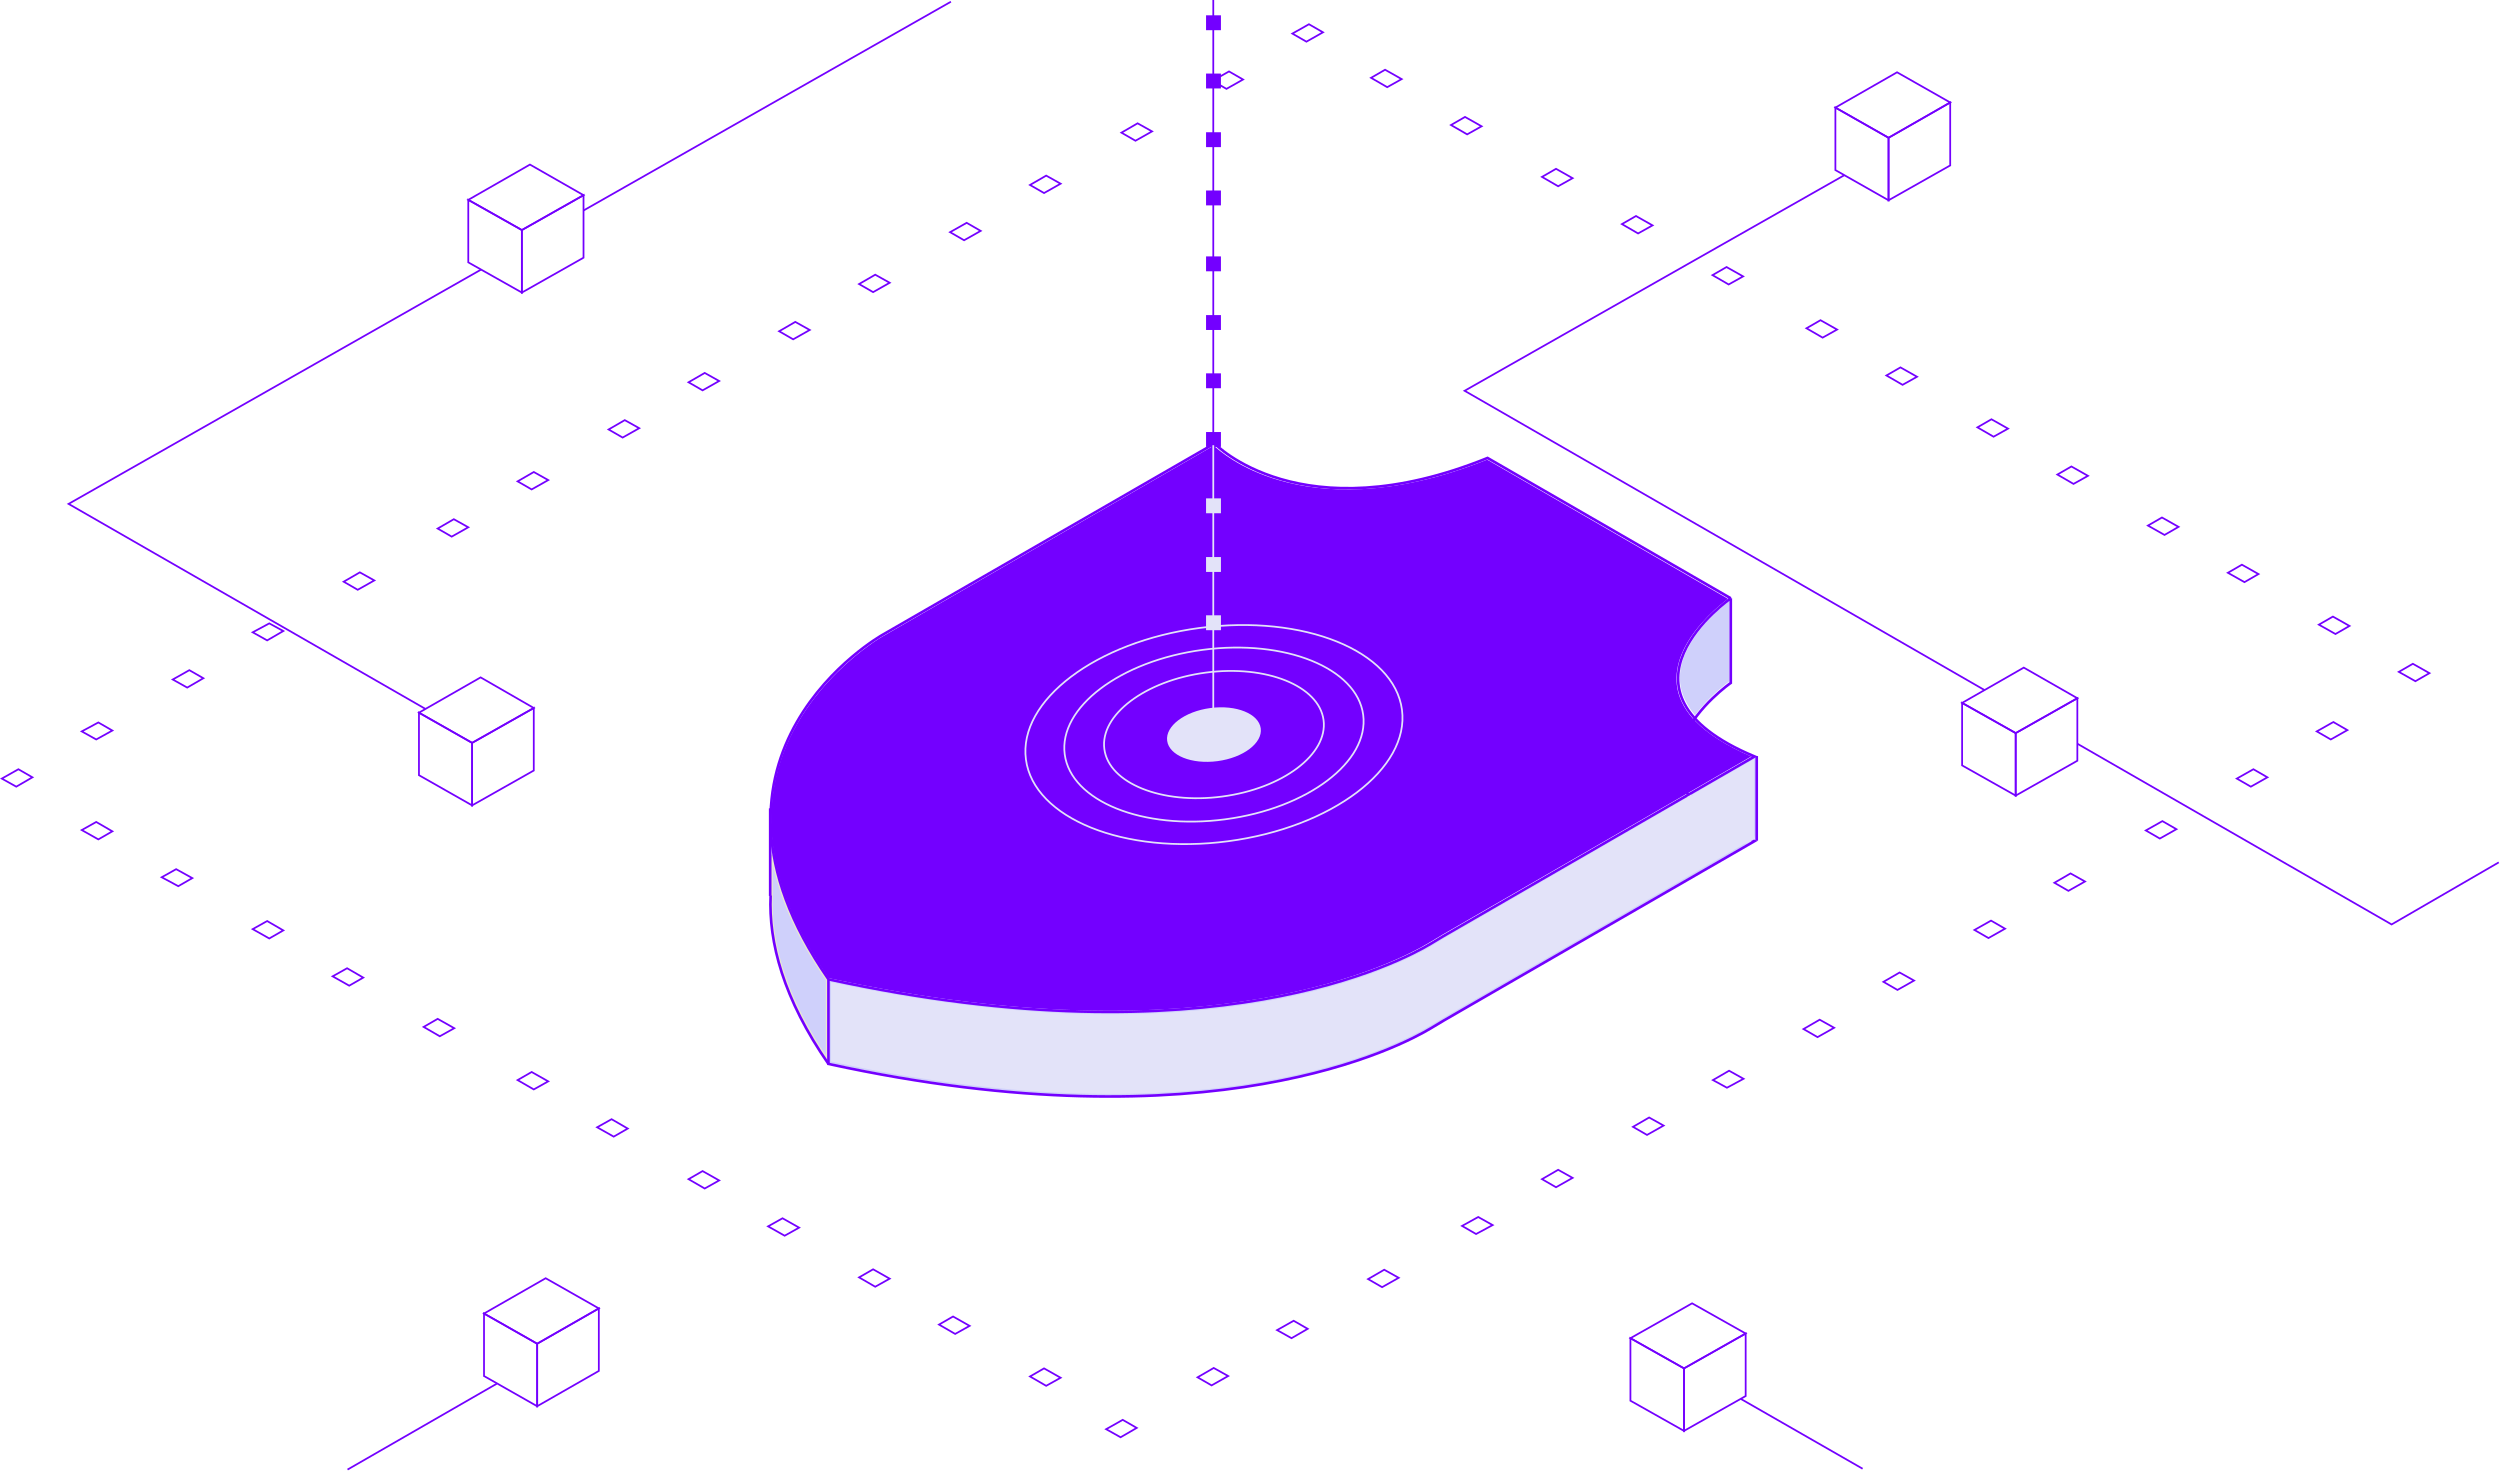 <svg width="707" height="416" viewBox="0 0 707 416" fill="none" xmlns="http://www.w3.org/2000/svg">
<path d="M346.844 25.133L351.535 22.487L347.566 20.203L342.876 22.848L346.844 25.133Z" stroke="#7300FF" stroke-width="0.5" stroke-miterlimit="10"/>
<path d="M369.452 11.785L374.142 9.14L370.174 6.855L365.483 9.5L369.452 11.785Z" stroke="#7300FF" stroke-width="0.5" stroke-miterlimit="10"/>
<path d="M321.109 39.804L325.799 37.159L321.71 34.874L317.141 37.519L321.109 39.804Z" stroke="#7300FF" stroke-width="0.5" stroke-miterlimit="10"/>
<path d="M496.32 237.142V214.174L478.161 224.636C481.408 229.326 487.541 233.535 496.32 237.142Z" fill="#E3E3F9" stroke="#CFD0FB" stroke-width="0.5" stroke-miterlimit="10"/>
<path d="M218.291 253.135C217.69 267.686 222.981 283.199 233.804 299.313V277.066C225.386 264.92 220.215 253.135 218.291 241.711V253.135Z" fill="#CFD0FB" stroke="#EAE8CF" stroke-width="0.5" stroke-miterlimit="10"/>
<path d="M477.319 225.116L408.534 264.921C407.331 265.642 406.129 266.364 405.046 267.085C398.192 271.174 369.21 286.566 314.134 286.566C292.007 286.566 265.551 284.041 234.766 277.427V300.396C342.033 323.725 394.945 296.067 404.565 290.294C405.768 289.573 406.97 288.851 408.173 288.13L495.357 237.743C486.699 234.015 480.686 229.806 477.319 225.116Z" fill="#E3E3F9" stroke="#CFD0FB" stroke-width="0.5" stroke-miterlimit="10"/>
<path d="M475.155 193.249C475.515 196.375 476.958 199.382 479.363 202.268C479.965 201.426 480.566 200.705 481.288 199.863C484.655 196.015 488.262 193.249 489.104 192.648V169.799C485.978 172.325 473.952 182.306 475.155 193.249Z" fill="#CFD0FB"/>
<path d="M217.93 253.255C217.329 266.483 221.538 282.477 234.285 300.876" stroke="#7300FF" stroke-width="0.75" stroke-miterlimit="10"/>
<path d="M217.811 228.603V253.376" stroke="#7300FF" stroke-width="0.75" stroke-miterlimit="10"/>
<path d="M489.466 169.198V193.128C489.466 193.128 451.826 219.344 496.2 237.863L408.294 288.61C407.091 289.332 405.889 290.053 404.686 290.775C396.509 295.705 342.875 324.566 234.285 300.876V276.946M489.466 169.198C489.466 169.198 451.826 195.413 496.2 213.932L408.294 264.68C407.091 265.401 405.889 266.123 404.686 266.844C396.509 271.775 342.875 300.636 234.285 276.946M489.466 169.198L420.68 129.513C367.768 150.919 343.476 125.425 343.476 125.425L249.558 179.539C249.558 179.539 190.032 212.97 234.285 276.946" stroke="#7300FF" stroke-width="0.75" stroke-miterlimit="10"/>
<path d="M496.801 213.812V237.743" stroke="#7300FF" stroke-width="0.75" stroke-miterlimit="10"/>
<path d="M495.238 213.932C488.263 210.926 482.972 207.559 479.484 203.951C479.484 203.951 478.883 203.35 478.763 203.23C476.117 200.223 474.554 196.976 474.193 193.609C473.592 188.198 475.997 182.185 481.168 176.293C483.693 173.406 486.219 171.242 487.782 170.039C488.143 169.799 488.383 169.558 488.624 169.318L420.56 129.995C393.262 140.938 373.66 139.254 361.996 135.887C350.572 132.64 344.559 127.229 343.236 126.026L249.558 180.02C249.317 180.141 225.507 193.85 219.494 219.704C215.405 237.382 220.456 256.502 234.285 276.585C234.406 276.585 234.646 276.705 234.766 276.705C341.913 299.914 394.825 272.256 404.325 266.484C405.528 265.762 406.73 265.04 407.933 264.319L476.719 224.635L495.238 213.932Z" fill="#7300FF"/>
<path d="M477.32 225.236L478.162 224.755L495.238 233.052L496.32 237.261L493.795 238.584L482.852 236.419L475.637 231.369L477.32 225.236Z" fill="#E3E3F9"/>
<path d="M344.3 215.251C351.608 214.284 357.088 210.137 356.539 205.989C355.99 201.841 349.62 199.262 342.312 200.229C335.003 201.197 329.523 205.344 330.072 209.492C330.621 213.64 336.991 216.218 344.3 215.251Z" fill="#E3E3F9"/>
<path d="M345.625 225.266C362.744 223 375.584 213.317 374.303 203.638C373.022 193.959 358.106 187.949 340.987 190.215C323.867 192.48 311.028 202.163 312.309 211.842C313.589 221.521 328.506 227.531 345.625 225.266Z" stroke="#E3E3F9" stroke-width="0.5" stroke-miterlimit="10"/>
<path d="M346.477 231.704C369.786 228.619 387.261 215.39 385.51 202.155C383.759 188.921 363.444 180.692 340.135 183.777C316.826 186.862 299.35 200.091 301.102 213.326C302.853 226.56 323.169 234.788 346.477 231.704Z" stroke="#E3E3F9" stroke-width="0.5" stroke-miterlimit="10"/>
<path d="M347.296 237.903C376.663 234.017 398.681 217.362 396.477 200.704C394.272 184.045 368.679 173.691 339.313 177.578C309.947 181.464 287.928 198.119 290.132 214.777C292.337 231.436 317.93 241.789 347.296 237.903Z" stroke="#E3E3F9" stroke-width="0.5" stroke-miterlimit="10"/>
<path d="M343.116 125.305V0" stroke="#7300FF" stroke-width="0.5" stroke-miterlimit="10"/>
<path d="M345.28 4.329H341.071V8.538H345.28V4.329Z" fill="#7300FF"/>
<path d="M345.28 20.804H341.071V25.013H345.28V20.804Z" fill="#7300FF"/>
<path d="M345.28 37.399H341.071V41.608H345.28V37.399Z" fill="#7300FF"/>
<path d="M345.28 53.874H341.071V58.083H345.28V53.874Z" fill="#7300FF"/>
<path d="M345.28 72.513H341.071V76.722H345.28V72.513Z" fill="#7300FF"/>
<path d="M345.28 89.108H341.071V93.317H345.28V89.108Z" fill="#7300FF"/>
<path d="M345.28 105.583H341.071V109.792H345.28V105.583Z" fill="#7300FF"/>
<path d="M345.28 122.178H341.071V126.387H345.28V122.178Z" fill="#7300FF"/>
<path d="M345.28 140.939H341.071V145.148H345.28V140.939Z" fill="#E3E3F9"/>
<path d="M345.28 157.534H341.071V161.742H345.28V157.534Z" fill="#E3E3F9"/>
<path d="M345.28 174.009H341.071V178.218H345.28V174.009Z" fill="#E3E3F9"/>
<path d="M147.582 65.058L165.019 55.197L149.867 46.539L132.43 56.52L147.582 65.058Z" stroke="#7300FF" stroke-width="0.5" stroke-miterlimit="10"/>
<path d="M147.582 82.735L132.43 74.197V56.52L147.582 65.058V82.735Z" stroke="#7300FF" stroke-width="0.5" stroke-miterlimit="10"/>
<path d="M147.582 82.736L165.019 72.875V55.197L147.582 65.058V82.736Z" stroke="#7300FF" stroke-width="0.5" stroke-miterlimit="10"/>
<path d="M133.512 210.085L150.949 200.224L135.917 191.565L118.48 201.546L133.512 210.085Z" stroke="#7300FF" stroke-width="0.5" stroke-miterlimit="10"/>
<path d="M133.512 227.762L118.48 219.224V201.546L133.512 210.084V227.762Z" stroke="#7300FF" stroke-width="0.5" stroke-miterlimit="10"/>
<path d="M133.513 227.762L150.95 217.901V200.224L133.513 210.085V227.762Z" stroke="#7300FF" stroke-width="0.5" stroke-miterlimit="10"/>
<path d="M151.912 380.004L169.349 370.023L154.317 361.485L136.88 371.466L151.912 380.004Z" stroke="#7300FF" stroke-width="0.5" stroke-miterlimit="10"/>
<path d="M151.912 397.682L136.88 389.144V371.467L151.912 380.005V397.682Z" stroke="#7300FF" stroke-width="0.5" stroke-miterlimit="10"/>
<path d="M151.911 397.682L169.348 387.701V370.024L151.911 380.005V397.682Z" stroke="#7300FF" stroke-width="0.5" stroke-miterlimit="10"/>
<path d="M476.238 386.979L493.675 377.118L478.523 368.58L461.086 378.441L476.238 386.979Z" stroke="#7300FF" stroke-width="0.5" stroke-miterlimit="10"/>
<path d="M476.238 404.657L461.086 396.119V378.441L476.238 386.98V404.657Z" stroke="#7300FF" stroke-width="0.5" stroke-miterlimit="10"/>
<path d="M476.238 404.656L493.675 394.795V377.118L476.238 386.979V404.656Z" stroke="#7300FF" stroke-width="0.5" stroke-miterlimit="10"/>
<path d="M570.036 207.319L587.473 197.458L572.321 188.8L554.884 198.781L570.036 207.319Z" stroke="#7300FF" stroke-width="0.5" stroke-miterlimit="10"/>
<path d="M570.036 224.996L554.884 216.458V198.781L570.036 207.319V224.996Z" stroke="#7300FF" stroke-width="0.5" stroke-miterlimit="10"/>
<path d="M570.036 224.997L587.473 215.136V197.458L570.036 207.319V224.997Z" stroke="#7300FF" stroke-width="0.5" stroke-miterlimit="10"/>
<path d="M534.081 38.962L551.518 28.981L536.486 20.443L519.049 30.424L534.081 38.962Z" stroke="#7300FF" stroke-width="0.5" stroke-miterlimit="10"/>
<path d="M534.081 56.64L519.049 48.102V30.424L534.081 38.962V56.64Z" stroke="#7300FF" stroke-width="0.5" stroke-miterlimit="10"/>
<path d="M534.08 56.639L551.517 46.779V28.981L534.08 38.962V56.639Z" stroke="#7300FF" stroke-width="0.5" stroke-miterlimit="10"/>
<path d="M136.038 76.242L19.391 142.502L120.284 200.465" stroke="#7300FF" stroke-width="0.5" stroke-miterlimit="10"/>
<path d="M268.918 0.481L165.019 59.526" stroke="#7300FF" stroke-width="0.5" stroke-miterlimit="10"/>
<path d="M521.574 49.545L414.187 110.514L561.258 195.173" stroke="#7300FF" stroke-width="0.5" stroke-miterlimit="10"/>
<path d="M587.474 210.326L676.342 261.434L706.646 243.877" stroke="#7300FF" stroke-width="0.5" stroke-miterlimit="10"/>
<path d="M492.352 395.638L526.744 415.359" stroke="#7300FF" stroke-width="0.5" stroke-miterlimit="10"/>
<path d="M98.277 415.6L140.487 391.309" stroke="#7300FF" stroke-width="0.5" stroke-miterlimit="10"/>
<path d="M272.647 67.944L277.337 65.299L273.369 63.014L268.679 65.659L272.647 67.944Z" stroke="#7300FF" stroke-width="0.5" stroke-miterlimit="10"/>
<path d="M295.255 54.595L299.944 51.95L295.856 49.665L291.286 52.31L295.255 54.595Z" stroke="#7300FF" stroke-width="0.5" stroke-miterlimit="10"/>
<path d="M224.304 95.963L228.994 93.318L224.906 91.033L220.336 93.679L224.304 95.963Z" stroke="#7300FF" stroke-width="0.5" stroke-miterlimit="10"/>
<path d="M246.913 82.614L251.603 79.969L247.514 77.684L242.944 80.33L246.913 82.614Z" stroke="#7300FF" stroke-width="0.5" stroke-miterlimit="10"/>
<path d="M176.083 123.742L180.773 121.096L176.684 118.811L172.114 121.457L176.083 123.742Z" stroke="#7300FF" stroke-width="0.5" stroke-miterlimit="10"/>
<path d="M198.69 110.394L203.38 107.748L199.291 105.464L194.722 108.109L198.69 110.394Z" stroke="#7300FF" stroke-width="0.5" stroke-miterlimit="10"/>
<path d="M127.74 151.761L132.43 149.115L128.341 146.83L123.771 149.476L127.74 151.761Z" stroke="#7300FF" stroke-width="0.5" stroke-miterlimit="10"/>
<path d="M150.347 138.413L155.037 135.767L150.949 133.483L146.379 136.128L150.347 138.413Z" stroke="#7300FF" stroke-width="0.5" stroke-miterlimit="10"/>
<path d="M101.163 166.793L105.854 164.147L101.765 161.862L97.195 164.508L101.163 166.793Z" stroke="#7300FF" stroke-width="0.5" stroke-miterlimit="10"/>
<path d="M52.942 194.451L57.512 191.806L53.544 189.521L48.853 192.166L52.942 194.451Z" stroke="#7300FF" stroke-width="0.5" stroke-miterlimit="10"/>
<path d="M75.55 181.103L80.119 178.457L76.151 176.293L71.461 178.818L75.55 181.103Z" stroke="#7300FF" stroke-width="0.5" stroke-miterlimit="10"/>
<path d="M4.6 222.471L9.169 219.826L5.201 217.541L0.511 220.187L4.6 222.471Z" stroke="#7300FF" stroke-width="0.5" stroke-miterlimit="10"/>
<path d="M27.207 209.123L31.776 206.598L27.808 204.313L23.118 206.838L27.207 209.123Z" stroke="#7300FF" stroke-width="0.5" stroke-miterlimit="10"/>
<path d="M659.746 174.369L664.437 177.015L660.468 179.3L655.778 176.654L659.746 174.369Z" stroke="#7300FF" stroke-width="0.5" stroke-miterlimit="10"/>
<path d="M682.354 187.717L687.044 190.363L683.076 192.647L678.386 190.002L682.354 187.717Z" stroke="#7300FF" stroke-width="0.5" stroke-miterlimit="10"/>
<path d="M611.404 146.35L616.094 148.996L612.126 151.281L607.436 148.635L611.404 146.35Z" stroke="#7300FF" stroke-width="0.5" stroke-miterlimit="10"/>
<path d="M634.011 159.698L638.701 162.343L634.733 164.628L630.043 161.983L634.011 159.698Z" stroke="#7300FF" stroke-width="0.5" stroke-miterlimit="10"/>
<path d="M563.182 118.571L567.872 121.216L563.784 123.501L559.214 120.855L563.182 118.571Z" stroke="#7300FF" stroke-width="0.5" stroke-miterlimit="10"/>
<path d="M585.789 131.92L590.48 134.565L586.391 136.85L581.821 134.204L585.789 131.92Z" stroke="#7300FF" stroke-width="0.5" stroke-miterlimit="10"/>
<path d="M514.839 90.552L519.529 93.197L515.441 95.482L510.871 92.836L514.839 90.552Z" stroke="#7300FF" stroke-width="0.5" stroke-miterlimit="10"/>
<path d="M537.448 103.9L542.138 106.546L538.049 108.831L533.479 106.185L537.448 103.9Z" stroke="#7300FF" stroke-width="0.5" stroke-miterlimit="10"/>
<path d="M488.263 75.52L492.953 78.165L488.865 80.45L484.295 77.805L488.263 75.52Z" stroke="#7300FF" stroke-width="0.5" stroke-miterlimit="10"/>
<path d="M440.042 47.741L444.732 50.387L440.643 52.672L436.073 50.026L440.042 47.741Z" stroke="#7300FF" stroke-width="0.5" stroke-miterlimit="10"/>
<path d="M462.649 61.089L467.339 63.735L463.25 66.019L458.681 63.374L462.649 61.089Z" stroke="#7300FF" stroke-width="0.5" stroke-miterlimit="10"/>
<path d="M391.699 19.722L396.389 22.368L392.3 24.653L387.73 22.007L391.699 19.722Z" stroke="#7300FF" stroke-width="0.5" stroke-miterlimit="10"/>
<path d="M414.306 33.07L418.996 35.716L414.908 38.001L410.338 35.355L414.306 33.07Z" stroke="#7300FF" stroke-width="0.5" stroke-miterlimit="10"/>
<path d="M636.538 222.471L641.228 219.826L637.259 217.541L632.569 220.187L636.538 222.471Z" stroke="#7300FF" stroke-width="0.5" stroke-miterlimit="10"/>
<path d="M659.145 209.123L663.836 206.477L659.867 204.192L655.177 206.838L659.145 209.123Z" stroke="#7300FF" stroke-width="0.5" stroke-miterlimit="10"/>
<path d="M610.803 237.142L615.494 234.496L611.525 232.211L606.835 234.857L610.803 237.142Z" stroke="#7300FF" stroke-width="0.5" stroke-miterlimit="10"/>
<path d="M562.34 265.282L567.03 262.636L563.062 260.351L558.372 262.997L562.34 265.282Z" stroke="#7300FF" stroke-width="0.5" stroke-miterlimit="10"/>
<path d="M584.948 251.934L589.638 249.288L585.549 247.003L580.979 249.649L584.948 251.934Z" stroke="#7300FF" stroke-width="0.5" stroke-miterlimit="10"/>
<path d="M513.998 293.301L518.688 290.655L514.599 288.37L510.029 291.016L513.998 293.301Z" stroke="#7300FF" stroke-width="0.5" stroke-miterlimit="10"/>
<path d="M536.605 279.953L541.295 277.307L537.206 275.023L532.637 277.668L536.605 279.953Z" stroke="#7300FF" stroke-width="0.5" stroke-miterlimit="10"/>
<path d="M465.776 320.959L470.466 318.314L466.377 316.029L461.808 318.674L465.776 320.959Z" stroke="#7300FF" stroke-width="0.5" stroke-miterlimit="10"/>
<path d="M488.383 307.611L493.073 305.086L488.984 302.801L484.415 305.446L488.383 307.611Z" stroke="#7300FF" stroke-width="0.5" stroke-miterlimit="10"/>
<path d="M417.433 348.979L422.123 346.454L418.034 344.169L413.465 346.694L417.433 348.979Z" stroke="#7300FF" stroke-width="0.5" stroke-miterlimit="10"/>
<path d="M440.042 335.75L444.732 333.105L440.643 330.82L436.073 333.466L440.042 335.75Z" stroke="#7300FF" stroke-width="0.5" stroke-miterlimit="10"/>
<path d="M390.857 364.01L395.547 361.365L391.458 359.08L386.889 361.725L390.857 364.01Z" stroke="#7300FF" stroke-width="0.5" stroke-miterlimit="10"/>
<path d="M342.635 391.79L347.326 389.144L343.237 386.859L338.667 389.505L342.635 391.79Z" stroke="#7300FF" stroke-width="0.5" stroke-miterlimit="10"/>
<path d="M365.243 378.441L369.813 375.795L365.844 373.51L361.154 376.156L365.243 378.441Z" stroke="#7300FF" stroke-width="0.5" stroke-miterlimit="10"/>
<path d="M316.9 406.461L321.47 403.815L317.502 401.531L312.812 404.176L316.9 406.461Z" stroke="#7300FF" stroke-width="0.5" stroke-miterlimit="10"/>
<path d="M295.255 386.979L299.944 389.625L295.856 391.91L291.286 389.264L295.255 386.979Z" stroke="#7300FF" stroke-width="0.5" stroke-miterlimit="10"/>
<path d="M246.913 358.96L251.603 361.606L247.514 363.89L242.944 361.245L246.913 358.96Z" stroke="#7300FF" stroke-width="0.5" stroke-miterlimit="10"/>
<path d="M269.52 372.308L274.21 374.953L270.121 377.238L265.552 374.593L269.52 372.308Z" stroke="#7300FF" stroke-width="0.5" stroke-miterlimit="10"/>
<path d="M198.69 331.182L203.38 333.827L199.291 336.112L194.722 333.466L198.69 331.182Z" stroke="#7300FF" stroke-width="0.5" stroke-miterlimit="10"/>
<path d="M221.299 344.529L225.989 347.175L221.9 349.46L217.21 346.814L221.299 344.529Z" stroke="#7300FF" stroke-width="0.5" stroke-miterlimit="10"/>
<path d="M150.347 303.161L155.037 305.807L150.949 308.092L146.379 305.446L150.347 303.161Z" stroke="#7300FF" stroke-width="0.5" stroke-miterlimit="10"/>
<path d="M172.956 316.51L177.525 319.156L173.557 321.441L168.867 318.795L172.956 316.51Z" stroke="#7300FF" stroke-width="0.5" stroke-miterlimit="10"/>
<path d="M123.772 288.13L128.462 290.775L124.373 293.06L119.804 290.414L123.772 288.13Z" stroke="#7300FF" stroke-width="0.5" stroke-miterlimit="10"/>
<path d="M75.55 260.471L80.119 263.117L76.151 265.401L71.461 262.756L75.55 260.471Z" stroke="#7300FF" stroke-width="0.5" stroke-miterlimit="10"/>
<path d="M98.157 273.82L102.727 276.466L98.758 278.75L94.068 276.105L98.157 273.82Z" stroke="#7300FF" stroke-width="0.5" stroke-miterlimit="10"/>
<path d="M27.207 232.452L31.776 235.098L27.808 237.382L23.118 234.737L27.207 232.452Z" stroke="#7300FF" stroke-width="0.5" stroke-miterlimit="10"/>
<path d="M49.815 245.801L54.385 248.326L50.416 250.611L45.727 248.086L49.815 245.801Z" stroke="#7300FF" stroke-width="0.5" stroke-miterlimit="10"/>
<path d="M343.116 207.56V125.907" stroke="#E3E3F9" stroke-width="0.5" stroke-miterlimit="10"/>
</svg>
